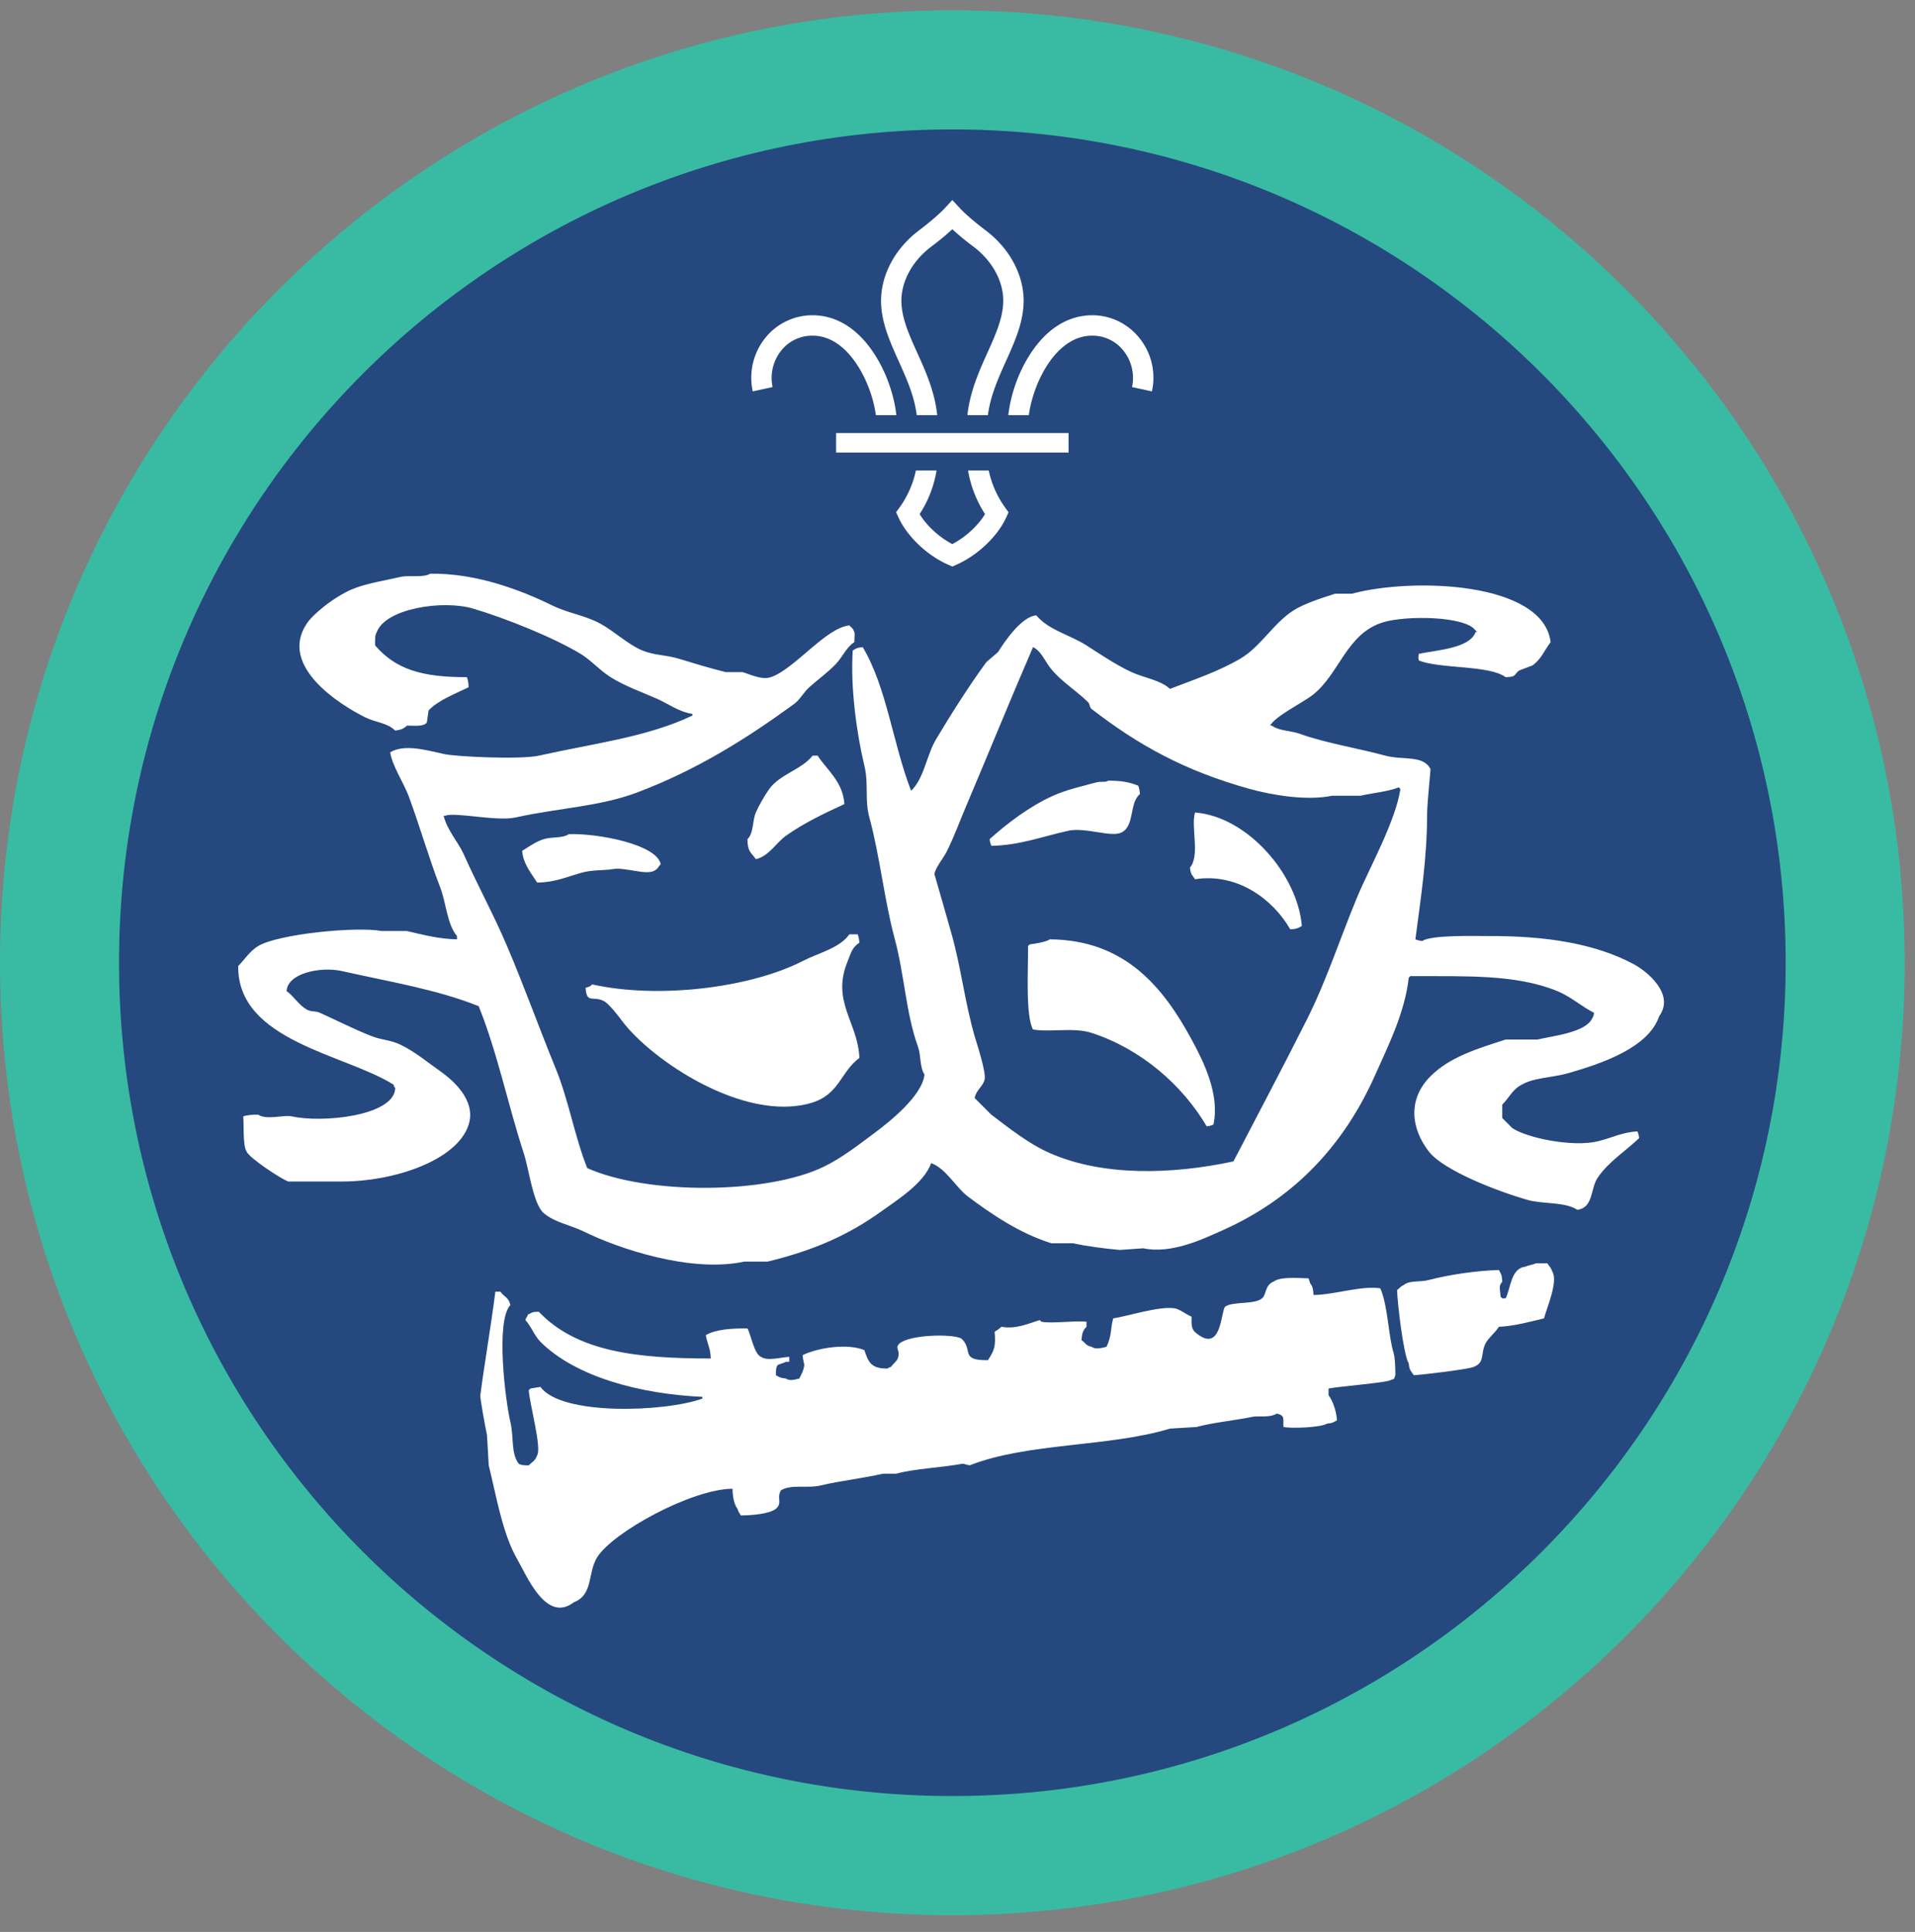 <ns0:svg xmlns:ns0="http://www.w3.org/2000/svg" height="153.333" viewBox="0 0 152 153.333" width="152"><ns0:rect x="0" y="0" width="152" height="153.333" fill="#808080" stroke="none"/><ns0:path d="M75.588.819C33.844.819 0 34.663 0 76.407c0 41.75 33.844 75.595 75.588 75.595 41.75 0 75.595-33.845 75.595-75.595 0-41.744-33.844-75.588-75.595-75.588" fill="#38bba2" fill-rule="evenodd" /><ns0:path d="M141.735 76.407c0 36.532-29.615 66.14-66.142 66.14-36.53 0-66.145-29.608-66.145-66.14 0-36.526 29.615-66.135 66.145-66.135 36.527 0 66.142 29.61 66.142 66.135" fill="#25487f" fill-rule="evenodd" /><ns0:path d="M34.15 45.532c3.626-.052 7.142 1.276 9.673 2.516 1.308.635 2.62.787 3.844 1.459 1.073.583 2.208 1.666 3.317 2.118.995.407 1.844.334 2.912.661 1.11.34 2.541.773 3.713 1.058h1.323c.49.125 1.51.658 2.256.401 1.88-.64 4.343-3.916 6.228-4.109.21.24.261.172.396.532.043.099.01.385 0 .796-.661.432-.921 1.161-1.452 1.719-.657.693-1.412 1.224-2.125 1.86-.423.374-.74.994-1.194 1.322-3.77 2.751-7.734 5.245-12.457 7.027-2.99 1.13-6.21 1.224-9.677 1.99-1.486.327-4.866-.454-5.563-.137h-.13c.276 1.15 1.14 2.052 1.589 3.047 1.104 2.475 2.41 4.86 3.442 7.292 1.364 3.202 2.536 6.479 3.843 9.672 1.068 2.61 1.496 5.364 2.521 7.953 4.75 2.12 14.266 2.099 18.818-.13 1.442-.708 2.756-1.744 3.975-2.65 1.182-.876 3.8-2.954 3.978-4.643-.396-.618-.255-1.494-.53-2.249-.96-2.688-1.047-5.625-1.855-8.614-.802-2.995-1.167-6.521-1.99-9.542-.39-1.437-.041-2.64-.396-4.11-.636-2.646-1.109-6.255-.926-9.146.3-.161.296-.218.796-.265 1.917 3.224 2.406 7.74 3.838 11.396.047-.041.09-.088.136-.13.922-1.02 1.13-2.777 1.859-3.974 1.23-2.057 2.568-4.167 3.974-6.099.307-.267.62-.526.928-.797.531-.844 1.884-2.844 3.046-2.916.948 1.162 2.688 1.556 3.98 2.385 1.067.687 2.4 1.583 3.577 2.119 1.006.464 2.281.62 3.047 1.33 1.885-.72 3.86-1.388 5.568-2.388 1.63-.951 2.63-2.811 4.24-3.842.844-.542 2.38-1.032 3.312-1.324h1.328c4.833-1.301 15.178-.952 15.767 3.844-.527.688-.735 1.36-1.454 1.855-.354.134-.708.265-1.057.4-.432.35-.172.5-1.063.526-1.297-.973-5.234-.645-6.89-1.328-.047-.317-.047-.114 0-.525 1.416-.297 4.062-.433 4.505-1.724h.13l-.13-.13c-.817-1.162-5.522-1.189-7.292-.662-2.984.875-3.505 4.172-5.697 5.828-.74.563-2.948 1.661-3.314 2.386h.13c.616.442 1.46.374 2.256.66 1.98.72 4.666 1.152 6.761 1.725 1.375.374 3.01-.073 3.577 1.062.027.047-.265 2.646-.265 3.58 0 3.5-.516 6.727-.932 9.936.203.072.23.088.536.135.756-.495 4.022-.396 5.297-.396 4.52-.02 8.463.594 11.53 2.25.986.531 3.266 2.344 1.99 4.11-.853 2.51-4.536 3.744-7.156 4.505-1.489.427-2.858.328-3.973 1.058-.558.364-.865 1.005-1.328 1.458v1.062c.265.267.53.526.796.797 1.193.797 4.767 1.521 6.756 1.058 1.093-.255 1.943-.73 3.181-.793.074.199.09.22.136.527-1.082 1.041-2.478 1.905-3.317 3.183-.557.853-.319 2.348-1.59 2.514-1.02-.661-2.707-.431-3.973-.792-2.245-.64-6.63-2.3-7.822-3.843-1.464-1.9-1.636-4.193.134-5.963 1.516-1.521 3.652-2.172 5.964-2.916h2.516c1.328-.309 3.886-.563 4.375-1.724.099-.142.077-.126.13-.397-.98-.494-1.829-1.276-2.911-1.723-3.308-1.36-7.308-1.167-11.667-1.194l-.13.131c-.323 2.828-1.662 5.459-2.651 7.686-2.5 5.631-6.438 9.804-12.063 12.33-1.735.78-4.156 1.921-6.359 1.457-.62.043-1.24.09-1.86.131-1.182-.104-2.645-.292-3.708-.53h-1.724c-2.458-.757-4.745-2.293-6.625-3.71-.968-.73-1.724-2.213-2.916-2.65-.573 1.598-2.672 2.906-3.975 3.843-2.593 1.86-5.328 3.083-9.016 3.974h-1.853c-4.265.917-10.01-1.052-12.724-2.386-1.068-.52-2.317-.724-3.183-1.459-.844-.718-1.171-3.494-1.593-4.77-1.235-3.79-2.095-8-3.573-11.661-3.37-1.334-6.864-1.891-10.87-2.787-1.693-.375-4.313.177-4.376 1.595.558.39.991 1.12 1.59 1.457.375.21.671.09 1.063.266 1.254.567 2.795 1.343 4.108 1.854.829.323 1.449.281 2.25.662 1.136.531 2.21 1.438 3.188 2.12.896.63 2.885 2.264 2.25 4.24-.922 2.88-6.01 4.5-9.943 4.51h-4.37c-.541-.177-3.136-1.886-3.317-2.386-.308-.49-.199-2.193-.261-2.786.297-.098.72-.136 1.188-.13.672.447 2.036-.006 2.65.13 2.453.552 8.183-.037 8.224-2.25-.11-.135-.052-.036-.134-.266-3.823-2.416-12.396-3.448-12.328-9.41.525-.543.926-1.189 1.588-1.59 1.568-.948 7.74-1.568 9.812-1.192h1.99c1.193.276 2.515.635 3.974.661v-.26c-.787-.938-.859-2.636-1.323-3.844-.917-2.37-1.604-4.818-2.521-7.292-.359-.959-1.318-2.437-1.458-3.448 1.094-.65 2.692-.224 4.245.131.931.219 6.103.457 7.551.135 4.449-.99 8.626-1.48 12.194-3.183v-.13c-1.063-.155-1.938-.818-2.787-1.193-1.276-.567-2.536-.994-3.708-1.724-.819-.51-1.557-1.353-2.385-1.853-2.194-1.319-5.907-2.808-8.486-3.578-2.432-.735-6.995-.022-7.686 1.854-.152.224-.142.65-.131 1.057 1.63 1.895 3.703 2.526 7.287 2.52.082.23.12.418.134.798-.946.467-2.509 1.073-3.18 1.853-.044.313-.09.62-.132.928-.218.374-1.005.26-1.588.266-.256.25-.469.333-.928.395-.634-.63-1.514-.625-2.39-1.057-2.047-1.016-6.86-4.068-4.64-7.421.333-.505.864-.948 1.328-1.33.636-.514 1.588-1.14 2.385-1.452 1.136-.448 2.448-.635 3.708-.933.75-.172 1.803.09 2.39-.26" fill="#fff" fill-rule="evenodd" /><ns0:path d="M81.995 51.36c-1.802 4.167-3.5 8.355-5.298 12.593-.483 1.126-.99 2.532-1.593 3.71-.208.41-.89 1.244-.932 1.723.448 1.542.89 3.089 1.328 4.64.792 2.766 1.047 5.376 1.86 8.214.167.584.932 2.855.79 3.448-.123.537-.666.808-.79 1.459l1.323 1.322c1.41 1.068 2.957 2.308 4.64 3.047 4.224 1.865 9.718 1.704 14.579.661 1.915-3.686 3.942-7.5 5.833-11.265 1.582-3.156 2.598-6.364 3.973-9.672 1-2.405 3.032-5.979 3.448-8.615l-.135-.134c-.807.328-2.14.462-3.048.666h-2.254c-2.022.422-4.792-.062-6.495-.532-5.203-1.437-8.896-3.505-12.588-6.358-.157-.126-.13-.396-.267-.532-.957-.943-2.238-1.708-3.046-2.782-.411-.546-.698-1.285-1.328-1.593" fill="#25487f" fill-rule="evenodd" /><ns0:path d="M64.5 59.975h.396c.755 1.15 2.016 2.073 2.125 3.844-1.578.724-3.261 1.53-4.64 2.516-.766.546-1.345 1.614-2.386 1.858-.38-.557-.662-.568-.667-1.593.505-.47.375-1.423.667-2.115.219-.516.702-1.36 1.062-1.86.845-1.181 2.568-1.541 3.443-2.65M87.959 61.964c.994-.02 1.718.12 2.385.396.072.213.11.317.135.667-.854.682-.406 2.532-1.458 3.041-.792.428-2.865-.437-4.24-.13-2.026.448-3.88 1.162-6.098 1.193-.068-.203-.09-.224-.13-.531 1.395-1.265 3.228-2.636 5.03-3.443 1.068-.48 2.334-.765 3.448-1.062.376-.1.693.025.928-.131M94.855 64.485c4.181.329 8.14 4.943 8.478 9.01-.323.173-.374.234-.926.261-1.344-2.354-4.162-4.495-7.552-3.973-.23-.36-.339-.33-.402-.928.818-.953.052-3.265.402-4.37M45.15 66.204c2.303-.079 6.99.812 7.293 2.386-.23.229-.203.369-.536.53-.71.355-2.298-.323-3.314-.135-.51.099-1.557.042-2.38.266-1.156.317-2.125.78-3.577.797-.464-.745-1.095-1.448-1.193-2.516.51-.312 1.078-.735 1.718-.932.662-.204 1.464-.047 1.99-.396M67.416 74.157h.663c.072.214.109.318.135.662-.578.38-.646.76-.928 1.458-1.333 3.23.818 4.843.928 7.687-1.506 1.115-1.589 2.928-3.845 3.579-5.38 1.552-12.713-3.47-14.978-6.495-.282-.38-1.047-1.38-1.46-1.595-.879-.451-1.363.251-1.452-1.057.297-.077.35-.099.526-.265 5.287 1.177 12.579.261 16.703-1.854 1.25-.646 2.937-1.02 3.708-2.12M83.323 74.553c5.953.042 9 3.782 11.26 7.954.948 1.738 2.256 4.374 1.729 6.754-.203.074-.23.094-.53.135-1.933-3.286-5.235-6.156-9.146-7.421-1.407-.454-3.319-.031-4.641-.266-.62-1.099-.37-5.01-.397-6.625.047-.041.09-.088.131-.13.39-.047 1.276-.182 1.594-.4M121.89 100.267h.927c.173.27.276.301.397.661.483.765-.454 2.916-.662 3.708-1.057.256-2.37.615-3.579.667-.276.453-.822.865-1.061 1.322-.407.803-.037 1.527-.928 1.855-.287.183-4.23.65-4.77.667-.224-.364-.334-.333-.397-.927-.432-.699-.915-4.975-.926-5.834.24-.171.224-.26.525-.395.47-.396 1.287-.214 1.99-.401 1.62-.422 3.755-.74 5.567-.793.172.32.24.376.267.928-.313.37-.177.526-.13 1.192.04.042.087.085.13.13h.265c.422-.812.402-2.4 1.588-2.515.158-.104.642-.161.798-.265M104.26 102.783c1.745-.032 3.77-.762 5.303-.532.62 1.453.614 3.698 1.062 5.172.135.453.13 1.724.13 1.724-.146.38-.02.245-.4.396-.412.213-3.97.478-4.902.661v.53c.35.475.626 1.293.667 1.991-.303.161-.303.219-.797.266-.463.301-2.766.401-3.448.265-.058-.579.177-.912-.531-1.063-.61.366-1.437.147-1.99.266-1.245.266-3.135.448-4.37.797-.703.041-1.41.088-2.12.13-4.859 1.474-11.307 1.105-15.905 2.917-.178-.047-.35-.088-.532-.135-1.599.301-3.875.4-5.296.796h-1.063c-1.49.355-3.432.568-4.907.928-1.046.26-2.364-.115-3.177.394-.364.626.152.991-.4 1.465-.543.417-1.907.516-2.781.526-.131-.234-.167-.218-.267-.526-.281-.38-.38-.974-.396-1.594-3.25.026-9.504 3.453-10.738 5.438-.787 1.265-.282 2.958-1.855 3.573-2.214 1.708-3.771-2.183-4.506-3.443-1.15-1.99-1.634-4.942-2.249-7.422-.047-.796-.09-1.594-.136-2.386-.088-.4-.563-2.942-.53-3.182.343-2.625.858-5.552 1.191-8.219h.402c.302.433.656.437.791 1.063-1.207 1.286-.37 7.729 0 9.276.287 1.188.031 2.505.662 3.313.192.13.437.13.797.135.286-.301.5-.334.667-.796.37-.615-.6-4.09-.667-5.167.041-.048.088-.09.135-.136.265-.041.532-.088.792-.13 1.667 2.307 9.901 2 12.853.928v-.137c-4.91-.224-10.052-1.573-12.853-4.37-.484-.488-.724-1.218-1.193-1.723.09-.235.026-.13.13-.265.172-.33-.052-.09.271-.267.172-.115.323-.12.661-.13 3.016 3.167 7.751 3.714 13.651 3.709-.02-.828-.28-1.156-.395-1.855.791-.454 2.026-.541 3.307-.53.27.483.527 2.015 1.068 2.254.536.36 1.577.037 2.25 0v.396h-.266c-.135.093-.53.172-.661.265-.131.188-.131.434-.135.798.307.16.301.213.796.265.328.219.693.079 1.063 0 .177-.38.317-.552.396-1.063.005-.12-.094-.322-.131-.796 1.292-.62 3.604-.937 4.901-.396.318.96.536 1.484 1.855 1.46.134-.11.036-.049.265-.137.135-.219.448-.432.53-.661.251-.719-.286-.76.137-1.194.896-.723 4.202-.76 4.901-.396.995.89-.157 1.762 2.12 1.724.5-.776.63-1.077.53-2.255.193-.114.381-.24.532-.395 1.172.213 2.177-.271 3.048-.531.046.042.088.088.13.13.874.166 2.572-.105 3.583 0v.4c-.281.282-.36.517-.401 1.058.344.24.301.407.797.532.337.233.823.088 1.192 0 .443-.948.287-1.376.532-2.256 1.099-.156 3.719-1.01 4.9-.792.376.068.912.49 1.324.663-.027.738-.005 1.03.4 1.328 1.98 1.582 1.912-1.74 2.256-2.126.681-.48 2.588-.093 3.046-.792.187-.24.183-.964.793-1.192.525-.411 1.864-.286 2.785-.266.043.13.09.266.13.396.203.255.24.48.266.928" fill="#fff" fill-rule="evenodd" /><ns0:path d="M68.036 28.959c.896 1.365 1.344 2.927 1.485 3.99h1.624c-.135-1.297-.661-3.198-1.754-4.87-1.303-2-2.995-3.052-4.896-3.058h-.016a4.786 4.786 0 0 0-3.73 1.793 5.034 5.034 0 0 0-1 4.249l1.574-.343a3.474 3.474 0 0 1 .682-2.89 3.132 3.132 0 0 1 2.474-1.189h.01c1.683 0 2.86 1.26 3.547 2.318M79.776 40.277a7.873 7.873 0 0 1-1.297-2.933h-1.64c.13.787.464 2.09 1.344 3.459-.552.922-1.547 1.833-2.595 2.38-1.047-.547-2.036-1.458-2.593-2.38a9.063 9.063 0 0 0 1.344-3.46h-1.642a7.787 7.787 0 0 1-1.295 2.934l-.277.38.198.427c.687 1.495 2.265 3 3.937 3.735l.328.145h.005l.324-.145c1.671-.735 3.255-2.24 3.943-3.735l.192-.427-.276-.38M83.14 28.959c-.89 1.365-1.337 2.927-1.479 3.99h-1.625c.136-1.297.657-3.198 1.75-4.87 1.302-2 3-3.052 4.902-3.058h.01c1.453 0 2.812.656 3.729 1.793a5.016 5.016 0 0 1 1.005 4.249l-1.577-.343a3.474 3.474 0 0 0-.683-2.89 3.124 3.124 0 0 0-2.475-1.189h-.004c-1.688 0-2.865 1.26-3.553 2.318M72.765 32.95h1.626c-.198-1.877-.932-3.511-1.588-4.954-.652-1.443-1.267-2.808-1.256-4.167.016-1.562.906-3.156 2.385-4.266.261-.192.995-.755 1.656-1.37a20.93 20.93 0 0 0 1.663 1.37c1.478 1.11 2.369 2.704 2.38 4.266.01 1.359-.604 2.724-1.256 4.167-.651 1.443-1.385 3.077-1.589 4.953h1.626c.203-1.553.833-2.942 1.437-4.292.724-1.604 1.406-3.13 1.402-4.838-.022-2.068-1.153-4.142-3.032-5.547-.224-.167-1.375-1.043-2.036-1.756l-.595-.64-.588.64c-.667.713-1.817 1.59-2.036 1.756-1.881 1.405-3.01 3.479-3.032 5.547-.01 1.708.677 3.234 1.396 4.838.61 1.35 1.24 2.739 1.437 4.292M66.364 35.917h18.453v-1.546H66.364z" fill="#fff" /></ns0:svg>